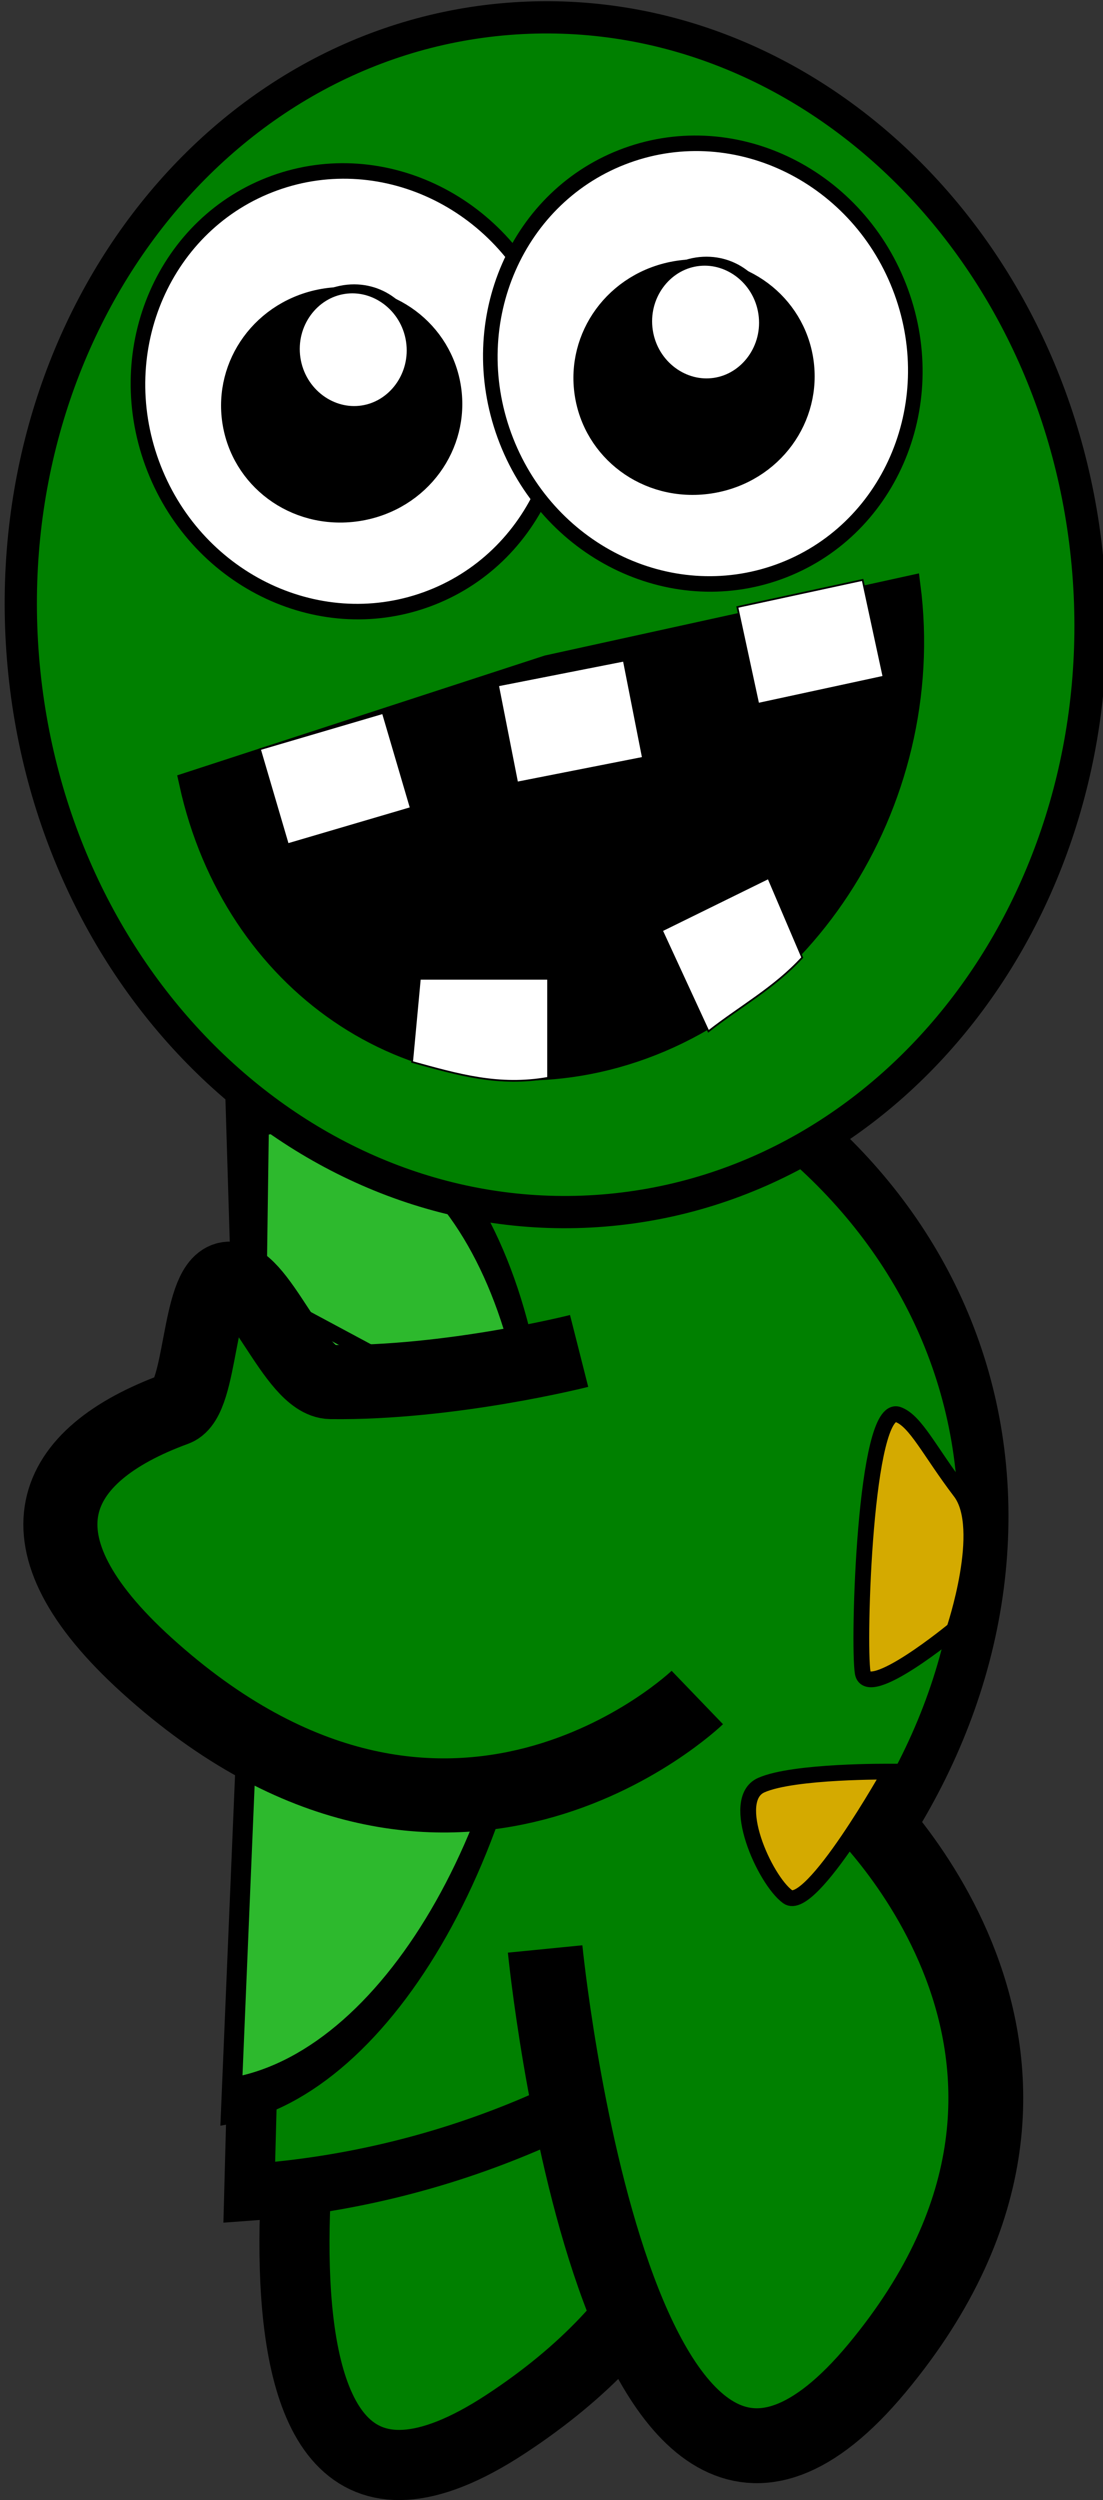 <?xml version="1.0" encoding="UTF-8" standalone="no"?>
<!-- Created with Inkscape (http://www.inkscape.org/) -->

<svg
   xmlns:dc="http://purl.org/dc/elements/1.1/"
   xmlns:cc="http://creativecommons.org/ns#"
   xmlns:rdf="http://www.w3.org/1999/02/22-rdf-syntax-ns#"
   xmlns:svg="http://www.w3.org/2000/svg"
   xmlns="http://www.w3.org/2000/svg"
   xmlns:sodipodi="http://sodipodi.sourceforge.net/DTD/sodipodi-0.dtd"
   xmlns:inkscape="http://www.inkscape.org/namespaces/inkscape"
   width="69.999"
   height="158.534"
   id="svg6265"
   version="1.1"
   inkscape:version="0.48.0 r9654"
   sodipodi:docname="New document 22">
  <rect width="100%" height="100%" fill="#333333" stroke="none"/>
  <defs
     id="defs6267" />
  <sodipodi:namedview
     id="base"
     pagecolor="#ffffff"
     bordercolor="#666666"
     borderopacity="1.0"
     inkscape:pageopacity="0.0"
     inkscape:pageshadow="2"
     inkscape:zoom="1.979899"
     inkscape:cx="154.46633"
     inkscape:cy="64.371932"
     inkscape:document-units="px"
     inkscape:current-layer="layer1"
     showgrid="false"
     fit-margin-top="0"
     fit-margin-left="0"
     fit-margin-right="0"
     fit-margin-bottom="0"
     inkscape:window-width="1600"
     inkscape:window-height="1148"
     inkscape:window-x="0"
     inkscape:window-y="25"
     inkscape:window-maximized="1" />
  <g
     inkscape:label="Layer 1"
     inkscape:groupmode="layer"
     id="layer1"
     transform="translate(-227.855,-690.236)">
    <g
       transform="translate(-289.257,-151.118)"
       id="g6198">
      <path
         inkscape:connector-curvature="0"
         id="path5408"
         d="m 537.839,965.187 c 0,0 -9.163,43.337 11.355,29.895 20.518,-13.442 10.551,-31.584 10.551,-31.584"
         style="fill:#008000;stroke:#000000;stroke-width:4.448;stroke-linecap:butt;stroke-linejoin:miter;stroke-miterlimit:4;stroke-opacity:1;stroke-dasharray:none"
         inkscape:transform-center-x="20.268557"
         inkscape:transform-center-y="5.4731453" />
      <g
         transform="matrix(0.082,-0.997,0.997,0.082,-179.532,1202.956)"
         id="g5410">
        <path
           sodipodi:end="3.1896387"
           sodipodi:start="0"
           transform="matrix(-0.396,0.022,0.054,0.347,408.002,574.637)"
           d="m 365.714,313.791 c 0,71.797 -43.492,130 -97.143,130 -53.651,0 -97.143,-58.203 -97.143,-130 0,-2.082 0.037,-4.164 0.112,-6.244 l 97.031,6.244 z"
           sodipodi:ry="130"
           sodipodi:rx="97.14286"
           sodipodi:cy="313.79074"
           sodipodi:cx="268.57144"
           id="path5412"
           style="fill:#008000;fill-opacity:1;stroke:#000000;stroke-width:9.098;stroke-miterlimit:4;stroke-opacity:1;stroke-dasharray:none"
           sodipodi:type="arc" />
        <path
           sodipodi:type="arc"
           style="fill:#2db92d;fill-opacity:1;stroke:#000000;stroke-width:9.098;stroke-miterlimit:4;stroke-opacity:1;stroke-dasharray:none"
           id="path5414"
           sodipodi:cx="268.57144"
           sodipodi:cy="313.79074"
           sodipodi:rx="97.14286"
           sodipodi:ry="130"
           d="m 365.714,313.791 c 0,71.797 -43.492,130 -97.143,130 -53.651,0 -97.143,-58.203 -97.143,-130 0,-2.082 0.037,-4.164 0.112,-6.244 l 97.031,6.244 z"
           transform="matrix(-0.323,0.013,0.037,0.138,392.339,641.906)"
           sodipodi:start="0"
           sodipodi:end="3.1896387"
           inkscape:transform-center-x="-41.844265"
           inkscape:transform-center-y="-7.3951947" />
        <path
           style="fill:none;stroke:#000000;stroke-width:1px;stroke-linecap:butt;stroke-linejoin:miter;stroke-opacity:1"
           d="m 315,689.505 -8.571,15"
           id="path5416"
           inkscape:connector-curvature="0" />
        <path
           style="fill:none;stroke:#000000;stroke-width:1px;stroke-linecap:butt;stroke-linejoin:miter;stroke-opacity:1"
           d="m 336.429,688.791 -7.143,16.429"
           id="path5418"
           inkscape:connector-curvature="0" />
      </g>
      <path
         transform="matrix(0.348,-0.028,0.028,0.348,840.292,851.839)"
         d="m -731.429,15.219 c 0,59.962 -43.492,108.571 -97.143,108.571 -53.651,0 -97.143,-48.609 -97.143,-108.571 0,-59.962 43.492,-108.571 97.143,-108.571 53.651,0 97.143,48.609 97.143,108.571 z"
         sodipodi:ry="108.57143"
         sodipodi:rx="97.14286"
         sodipodi:cy="15.219325"
         sodipodi:cx="-828.57141"
         id="path5422"
         style="fill:#008000;fill-opacity:1;stroke:#000000;stroke-width:5.858;stroke-miterlimit:4;stroke-opacity:1;stroke-dasharray:none"
         sodipodi:type="arc" />
      <path
         sodipodi:nodetypes="cssssc"
         inkscape:transform-center-y="-18.701323"
         inkscape:transform-center-x="9.2526408"
         style="fill:#008000;stroke:#000000;stroke-width:4.7;stroke-linecap:butt;stroke-linejoin:miter;stroke-miterlimit:4;stroke-opacity:1;stroke-dasharray:none"
         d="m 553.864,927.022 c 0,0 -8.178,2.074 -15.769,1.972 -2.34,-0.032 -4.592,-7.025 -6.606,-6.529 -1.864,0.459 -1.551,7.619 -3.248,8.239 -8.009,2.927 -10.563,8.333 -1.817,16.251 19.1,17.293 34.941,2.044 34.941,2.044"
         id="path5426"
         inkscape:connector-curvature="0" />
      <path
         sodipodi:nodetypes="csc"
         inkscape:transform-center-y="9.8787185"
         inkscape:transform-center-x="18.243181"
         style="fill:#008000;stroke:#000000;stroke-width:4.749;stroke-linecap:butt;stroke-linejoin:miter;stroke-miterlimit:4;stroke-opacity:1;stroke-dasharray:none"
         d="m 551.707,964.945 c 0,0 4.589,46.388 21.066,26.58 16.477,-19.808 -1.726,-36.202 -1.726,-36.202"
         id="path5434"
         inkscape:connector-curvature="0" />
      <path
         sodipodi:nodetypes="cscsc"
         inkscape:connector-curvature="0"
         id="path5436"
         d="m 577.663,944.691 c 0,0 -5.495,4.533 -5.801,2.738 -0.306,-1.795 0.129,-17.146 2.251,-16.371 1.113,0.406 1.988,2.328 3.946,4.899 1.774,2.33 -0.395,8.734 -0.395,8.734 z"
         style="fill:#d4aa00;stroke:#000000;stroke-width:1px;stroke-linecap:butt;stroke-linejoin:miter;stroke-opacity:1"
         inkscape:transform-center-x="-28.319872"
         inkscape:transform-center-y="16.136578" />
      <path
         sodipodi:nodetypes="cccc"
         inkscape:transform-center-y="-10.253323"
         inkscape:transform-center-x="-28.722917"
         style="fill:#d4aa00;stroke:#000000;stroke-width:1px;stroke-linecap:butt;stroke-linejoin:miter;stroke-opacity:1"
         d="m 573.617,953.7 c 0,0 -5.045,9.011 -6.516,7.936 -1.47,-1.075 -3.744,-6.156 -1.682,-7.078 2.062,-0.922 8.198,-0.858 8.198,-0.858 z"
         id="path5438"
         inkscape:connector-curvature="0" />
      <g
         id="g5477"
         transform="matrix(0.082,-0.997,0.997,0.082,-75.962,1465.793)">
        <path
           sodipodi:type="arc"
           style="fill:#ffffff;fill-opacity:1;stroke:#000000;stroke-width:5.858;stroke-miterlimit:4;stroke-opacity:1;stroke-dasharray:none"
           id="path5479"
           sodipodi:cx="-1571.4286"
           sodipodi:cy="-16.209246"
           sodipodi:rx="85.714287"
           sodipodi:ry="82.85714"
           d="m -1485.714,-16.209 c 0,45.761 -38.376,82.857 -85.714,82.857 -47.339,0 -85.714,-37.096 -85.714,-82.857 0,-45.761 38.376,-82.857 85.714,-82.857 47.339,0 85.714,37.096 85.714,82.857 z"
           transform="matrix(0.065,0.142,-0.154,0.071,747.455,788.18)" />
        <g
           transform="matrix(0.051,0.215,-0.191,0.045,785.492,702.339)"
           id="g5481">
          <path
             transform="matrix(0.839,0,0,0.62,107.133,408.018)"
             d="m -991.429,186.648 c 0,31.559 -16.629,57.143 -37.143,57.143 -20.513,0 -37.143,-25.584 -37.143,-57.143 0,-31.559 16.63,-57.143 37.143,-57.143 20.513,0 37.143,25.584 37.143,57.143 z"
             sodipodi:ry="57.142857"
             sodipodi:rx="37.142857"
             sodipodi:cy="186.6479"
             sodipodi:cx="-1028.5714"
             id="path5483"
             style="fill:#000000;fill-opacity:1;stroke:#000000;stroke-width:8.314;stroke-miterlimit:4;stroke-opacity:1;stroke-dasharray:none"
             sodipodi:type="arc" />
          <path
             sodipodi:type="arc"
             style="fill:#ffffff;fill-opacity:1;stroke:#000000;stroke-width:8.314;stroke-miterlimit:4;stroke-opacity:1;stroke-dasharray:none"
             id="path5485"
             sodipodi:cx="-1028.5714"
             sodipodi:cy="186.6479"
             sodipodi:rx="37.142857"
             sodipodi:ry="57.142857"
             d="m -991.429,186.648 c 0,31.559 -16.629,57.143 -37.143,57.143 -20.513,0 -37.143,-25.584 -37.143,-57.143 0,-31.559 16.63,-57.143 37.143,-57.143 20.513,0 37.143,25.584 37.143,57.143 z"
             transform="matrix(0.465,0,0,0.344,-271.924,442.502)" />
        </g>
      </g>
      <g
         transform="matrix(0.082,-0.997,0.997,0.082,-53.601,1464.039)"
         id="g5487">
        <path
           transform="matrix(0.065,0.142,-0.154,0.071,747.455,788.18)"
           d="m -1485.714,-16.209 c 0,45.761 -38.376,82.857 -85.714,82.857 -47.339,0 -85.714,-37.096 -85.714,-82.857 0,-45.761 38.376,-82.857 85.714,-82.857 47.339,0 85.714,37.096 85.714,82.857 z"
           sodipodi:ry="82.85714"
           sodipodi:rx="85.714287"
           sodipodi:cy="-16.209246"
           sodipodi:cx="-1571.4286"
           id="path5489"
           style="fill:#ffffff;fill-opacity:1;stroke:#000000;stroke-width:5.858;stroke-miterlimit:4;stroke-opacity:1;stroke-dasharray:none"
           sodipodi:type="arc" />
        <g
           id="g5491"
           transform="matrix(0.051,0.215,-0.191,0.045,785.492,702.339)">
          <path
             sodipodi:type="arc"
             style="fill:#000000;fill-opacity:1;stroke:#000000;stroke-width:8.314;stroke-miterlimit:4;stroke-opacity:1;stroke-dasharray:none"
             id="path5493"
             sodipodi:cx="-1028.5714"
             sodipodi:cy="186.6479"
             sodipodi:rx="37.142857"
             sodipodi:ry="57.142857"
             d="m -991.429,186.648 c 0,31.559 -16.629,57.143 -37.143,57.143 -20.513,0 -37.143,-25.584 -37.143,-57.143 0,-31.559 16.63,-57.143 37.143,-57.143 20.513,0 37.143,25.584 37.143,57.143 z"
             transform="matrix(0.839,0,0,0.62,107.133,408.018)" />
          <path
             transform="matrix(0.465,0,0,0.344,-271.924,442.502)"
             d="m -991.429,186.648 c 0,31.559 -16.629,57.143 -37.143,57.143 -20.513,0 -37.143,-25.584 -37.143,-57.143 0,-31.559 16.63,-57.143 37.143,-57.143 20.513,0 37.143,25.584 37.143,57.143 z"
             sodipodi:ry="57.142857"
             sodipodi:rx="37.142857"
             sodipodi:cy="186.6479"
             sodipodi:cx="-1028.5714"
             id="path5495"
             style="fill:#ffffff;fill-opacity:1;stroke:#000000;stroke-width:8.314;stroke-miterlimit:4;stroke-opacity:1;stroke-dasharray:none"
             sodipodi:type="arc" />
        </g>
      </g>
      <path
         sodipodi:end="3.0482296"
         sodipodi:start="0"
         transform="matrix(0.237,-0.052,0.03,0.231,747.718,836.993)"
         sodipodi:type="arc"
         style="fill:#000000;fill-opacity:1;stroke:#000000;stroke-width:5.858;stroke-miterlimit:4;stroke-opacity:1;stroke-dasharray:none"
         id="path5497"
         sodipodi:cx="-828.57141"
         sodipodi:cy="15.219325"
         sodipodi:rx="97.14286"
         sodipodi:ry="108.57143"
         d="m -731.429,15.219 c 0,59.962 -43.492,108.571 -97.143,108.571 -50.142,0 -92.045,-42.653 -96.72,-98.45 l 96.72,-10.122 z" />
      <path
         sodipodi:nodetypes="ccccc"
         inkscape:connector-curvature="0"
         id="rect6172"
         d="m 543.758,903.422 8.137,0 0,6.28 c -3.104,0.555 -5.679,-0.19 -8.629,-1.004 z"
         style="fill:#ffffff;fill-opacity:1;stroke:#000000;stroke-width:0.111;stroke-miterlimit:4;stroke-opacity:1;stroke-dashoffset:0" />
      <rect
         inkscape:transform-center-y="3.6374627"
         inkscape:transform-center-x="-4.9815366"
         transform="matrix(0.959,-0.282,0.282,0.959,0,0)"
         style="fill:#ffffff;fill-opacity:1;stroke:#000000;stroke-width:0.111;stroke-miterlimit:4;stroke-opacity:1;stroke-dasharray:none;stroke-dashoffset:0"
         id="rect6174"
         width="8.137"
         height="6.28"
         x="261.278"
         y="1003.697"
         ry="2.184"
         rx="0" />
      <rect
         rx="0"
         ry="2.184"
         y="974.29"
         x="367.667"
         height="6.28"
         width="8.137"
         id="rect6176"
         style="fill:#ffffff;fill-opacity:1;stroke:#000000;stroke-width:0.111;stroke-miterlimit:4;stroke-opacity:1;stroke-dasharray:none;stroke-dashoffset:0"
         transform="matrix(0.981,-0.193,0.193,0.981,0,0)"
         inkscape:transform-center-x="-4.6290467"
         inkscape:transform-center-y="4.0766472" />
      <rect
         inkscape:transform-center-y="3.9912897"
         inkscape:transform-center-x="-4.7028359"
         transform="matrix(0.977,-0.211,0.211,0.977,0,0)"
         style="fill:#ffffff;fill-opacity:1;stroke:#000000;stroke-width:0.111;stroke-miterlimit:4;stroke-opacity:1;stroke-dasharray:none;stroke-dashoffset:0"
         id="rect6178"
         width="8.137"
         height="6.28"
         x="365.636"
         y="979.526"
         ry="2.184"
         rx="0" />
      <path
         sodipodi:nodetypes="ccccc"
         inkscape:connector-curvature="0"
         id="rect6192"
         d="m 217.528,1036.973 7.481,-0.809 0.298,5.462 c -2.338,1.213 -4.794,1.575 -7.192,2.363 z"
         inkscape:transform-center-y="0.98214286"
         inkscape:transform-center-x="2.1428571"
         style="fill:#ffffff;fill-opacity:1;stroke:#000000;stroke-width:0.111;stroke-miterlimit:4;stroke-opacity:1;stroke-dashoffset:0"
         transform="matrix(0.94,-0.342,0.342,0.94,0,0)" />
    </g>
  </g>
</svg>
